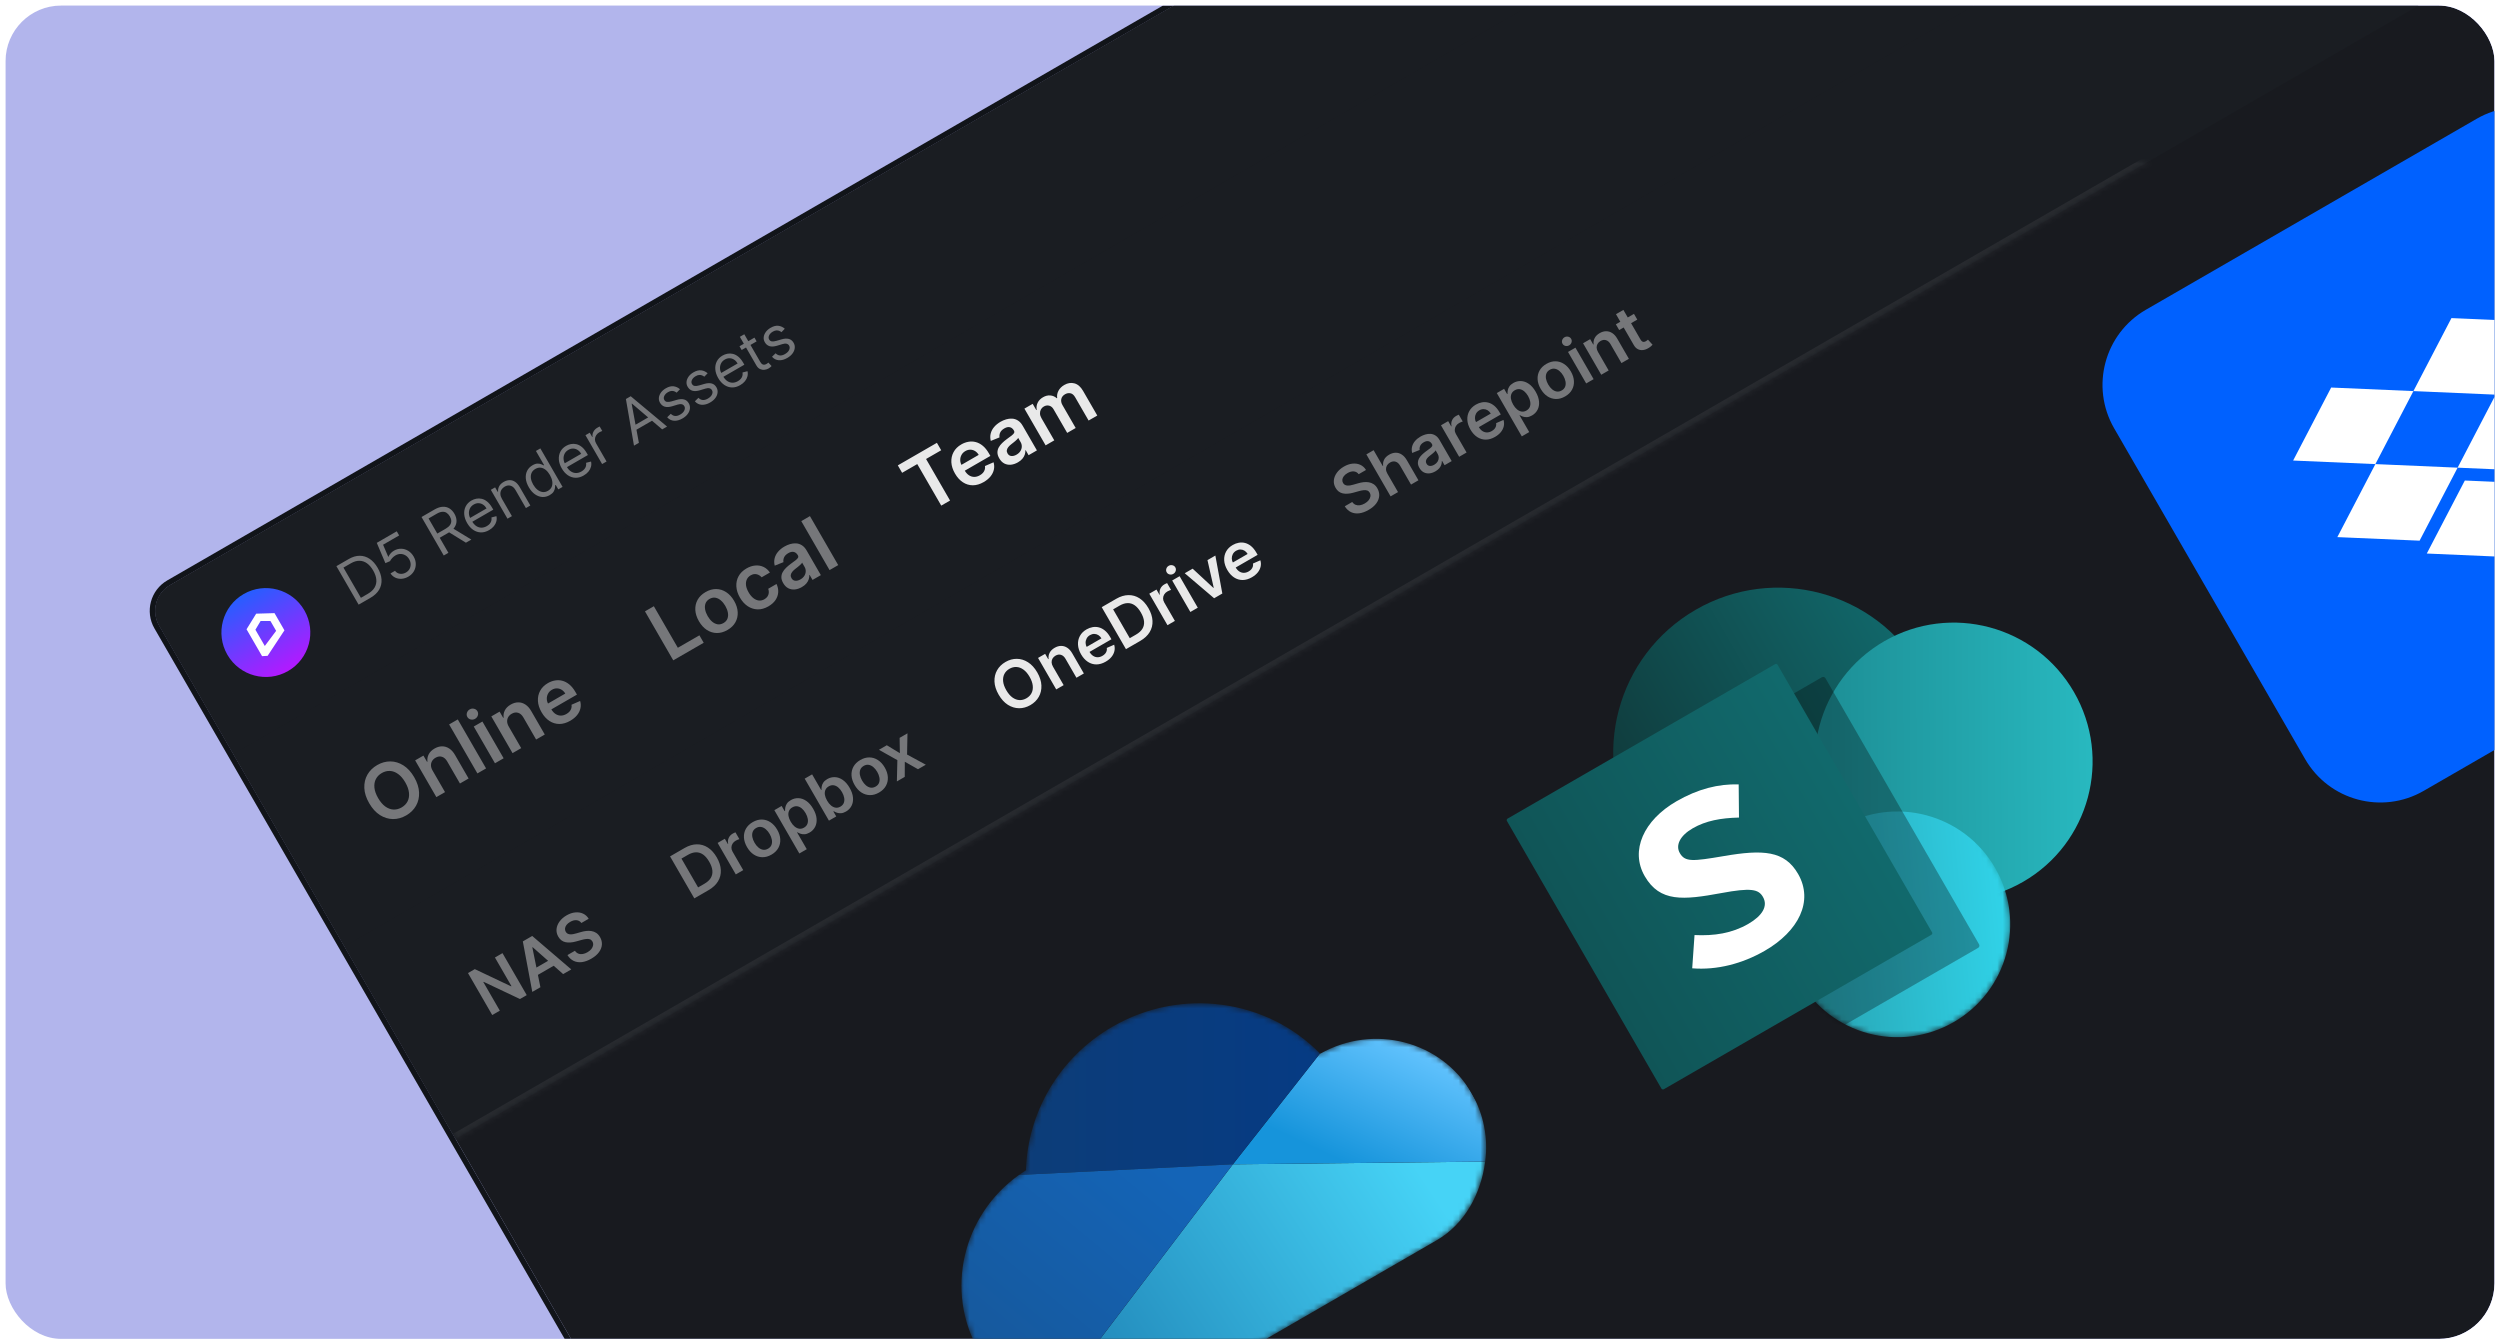 <svg width="450" height="242" viewBox="0 0 450 242" fill="none" xmlns="http://www.w3.org/2000/svg">
<g clip-path="url(#clip0_26092_51264)">
<rect x="1" y="1" width="448" height="240" rx="10" fill="#B2B5EC"/>
<g filter="url(#filter1_dd_26092_51264)">
<g clip-path="url(#clip1_26092_51264)">
<rect x="26" y="79" width="474" height="1080" rx="5.333" transform="rotate(-30 26 79)" fill="#181A1F"/>
<rect width="474" height="32" transform="translate(26 79) rotate(-30)" fill="#1A1D22"/>
<g clip-path="url(#clip2_26092_51264)">
<circle cx="47.856" cy="84.856" r="8" transform="rotate(-30 47.856 84.856)" fill="url(#paint0_linear_26092_51264)"/>
<path fill-rule="evenodd" clip-rule="evenodd" d="M48.171 89.05L47.173 89.109L44.378 84.269L46.113 81.461L49.412 81.363L51.2 84.461L48.171 89.05ZM47.664 87.277L45.974 84.35L46.909 82.78L48.683 82.786L49.703 84.551L47.664 87.277Z" fill="white"/>
</g>
<path d="M66.69 78.602L64.552 79.836L60.552 72.908L62.785 71.619C63.457 71.231 64.112 71.037 64.75 71.039C65.387 71.038 65.982 71.222 66.535 71.591C67.087 71.959 67.57 72.501 67.984 73.218C68.4 73.94 68.631 74.635 68.674 75.305C68.717 75.972 68.573 76.587 68.243 77.15C67.911 77.712 67.394 78.195 66.69 78.602ZM64.961 78.608L66.206 77.889C66.779 77.558 67.19 77.173 67.439 76.735C67.688 76.296 67.787 75.82 67.736 75.305C67.686 74.79 67.497 74.25 67.172 73.687C66.849 73.127 66.48 72.699 66.064 72.4C65.647 72.1 65.194 71.946 64.706 71.939C64.217 71.93 63.701 72.082 63.16 72.394L61.821 73.168L64.961 78.608ZM73.497 74.798C73.1 75.027 72.697 75.155 72.288 75.18C71.879 75.206 71.499 75.137 71.148 74.972C70.798 74.808 70.512 74.555 70.291 74.213L71.103 73.745C71.315 74.04 71.607 74.217 71.978 74.277C72.35 74.332 72.713 74.258 73.067 74.054C73.351 73.89 73.566 73.677 73.71 73.417C73.856 73.155 73.925 72.871 73.918 72.566C73.911 72.257 73.822 71.955 73.651 71.66C73.477 71.357 73.255 71.126 72.985 70.966C72.716 70.803 72.427 70.719 72.118 70.714C71.808 70.709 71.505 70.791 71.208 70.959C70.995 71.079 70.796 71.238 70.612 71.434C70.427 71.629 70.292 71.819 70.207 72.006L69.368 72.365L67.818 68.713L71.418 66.635L71.847 67.379L68.952 69.051L69.888 71.234L69.928 71.211C70.005 71.016 70.129 70.82 70.301 70.622C70.472 70.424 70.674 70.257 70.906 70.123C71.33 69.879 71.766 69.762 72.215 69.773C72.665 69.781 73.085 69.906 73.477 70.146C73.87 70.385 74.196 70.729 74.456 71.177C74.711 71.619 74.839 72.071 74.841 72.533C74.844 72.992 74.731 73.421 74.502 73.821C74.272 74.218 73.937 74.544 73.497 74.798ZM79.874 70.99L75.874 64.062L78.215 62.71C78.756 62.398 79.254 62.234 79.708 62.218C80.161 62.2 80.563 62.303 80.915 62.527C81.266 62.751 81.56 63.067 81.796 63.475C82.032 63.883 82.157 64.294 82.173 64.706C82.188 65.118 82.075 65.514 81.834 65.893C81.592 66.271 81.203 66.614 80.666 66.924L78.772 68.018L78.334 67.26L80.201 66.182C80.571 65.969 80.838 65.743 81.001 65.504C81.166 65.264 81.242 65.016 81.229 64.759C81.217 64.498 81.131 64.229 80.971 63.952C80.81 63.674 80.618 63.462 80.395 63.314C80.171 63.167 79.913 63.102 79.62 63.121C79.326 63.138 78.992 63.254 78.618 63.47L77.143 64.322L80.713 70.506L79.874 70.99ZM81.338 65.995L84.84 68.123L83.866 68.685L80.391 66.542L81.338 65.995ZM88.044 66.417C87.544 66.706 87.048 66.845 86.557 66.834C86.068 66.819 85.609 66.668 85.183 66.382C84.757 66.093 84.391 65.682 84.083 65.15C83.776 64.618 83.602 64.092 83.562 63.575C83.522 63.053 83.611 62.578 83.829 62.148C84.049 61.715 84.392 61.363 84.862 61.092C85.132 60.936 85.426 60.826 85.742 60.764C86.058 60.702 86.382 60.71 86.716 60.788C87.048 60.864 87.375 61.03 87.695 61.288C88.014 61.545 88.314 61.916 88.594 62.401L88.79 62.739L84.784 65.052L84.386 64.362L87.579 62.518C87.41 62.225 87.2 61.997 86.95 61.834C86.703 61.671 86.433 61.584 86.142 61.575C85.853 61.564 85.564 61.642 85.276 61.809C84.958 61.993 84.728 62.23 84.587 62.522C84.447 62.811 84.387 63.116 84.407 63.438C84.428 63.76 84.521 64.064 84.686 64.35L84.952 64.811C85.178 65.203 85.438 65.497 85.731 65.691C86.025 65.883 86.335 65.979 86.66 65.98C86.984 65.98 87.308 65.886 87.63 65.7C87.84 65.579 88.013 65.44 88.148 65.284C88.284 65.124 88.38 64.948 88.435 64.757C88.489 64.564 88.497 64.358 88.461 64.138L89.357 63.909C89.427 64.218 89.423 64.526 89.346 64.836C89.268 65.142 89.119 65.433 88.901 65.706C88.682 65.977 88.396 66.214 88.044 66.417ZM90.342 60.779L92.146 63.904L91.348 64.365L88.348 59.169L89.119 58.724L89.588 59.536L89.656 59.497C89.625 59.163 89.688 58.844 89.843 58.541C89.998 58.235 90.271 57.969 90.663 57.742C91.015 57.539 91.365 57.434 91.712 57.426C92.058 57.415 92.388 57.513 92.703 57.72C93.016 57.924 93.3 58.247 93.555 58.689L95.462 61.99L94.663 62.451L92.788 59.204C92.552 58.796 92.263 58.539 91.919 58.433C91.575 58.326 91.217 58.379 90.847 58.592C90.593 58.739 90.397 58.926 90.26 59.153C90.125 59.378 90.061 59.629 90.069 59.908C90.076 60.186 90.167 60.477 90.342 60.779ZM98.945 60.124C98.512 60.374 98.067 60.485 97.609 60.458C97.15 60.428 96.711 60.267 96.292 59.973C95.871 59.678 95.502 59.255 95.185 58.704C94.87 58.158 94.69 57.631 94.645 57.121C94.6 56.612 94.682 56.151 94.889 55.74C95.097 55.328 95.419 54.996 95.857 54.744C96.195 54.548 96.495 54.45 96.756 54.45C97.019 54.446 97.243 54.485 97.428 54.567C97.615 54.646 97.764 54.713 97.875 54.77L97.942 54.731L96.466 52.173L97.264 51.712L101.264 58.64L100.493 59.086L100.032 58.287L99.937 58.342C99.933 58.471 99.919 58.638 99.894 58.845C99.868 59.05 99.787 59.266 99.651 59.495C99.514 59.721 99.279 59.931 98.945 60.124ZM98.639 59.344C98.959 59.159 99.182 58.919 99.306 58.625C99.43 58.328 99.463 57.998 99.406 57.634C99.348 57.267 99.206 56.888 98.979 56.495C98.755 56.108 98.503 55.801 98.222 55.575C97.94 55.347 97.642 55.215 97.327 55.181C97.011 55.144 96.691 55.219 96.366 55.406C96.027 55.602 95.796 55.851 95.67 56.155C95.546 56.455 95.513 56.786 95.571 57.146C95.629 57.503 95.764 57.864 95.975 58.23C96.189 58.6 96.439 58.903 96.726 59.14C97.015 59.374 97.322 59.515 97.648 59.564C97.975 59.61 98.305 59.537 98.639 59.344ZM105.078 56.583C104.578 56.872 104.082 57.011 103.591 56.999C103.101 56.984 102.643 56.834 102.217 56.548C101.791 56.258 101.424 55.847 101.117 55.315C100.81 54.783 100.636 54.258 100.595 53.74C100.556 53.218 100.645 52.743 100.863 52.313C101.082 51.88 101.426 51.528 101.895 51.257C102.166 51.101 102.459 50.992 102.775 50.93C103.091 50.868 103.416 50.876 103.75 50.954C104.082 51.029 104.408 51.196 104.728 51.453C105.048 51.71 105.348 52.081 105.628 52.566L105.823 52.905L101.818 55.217L101.42 54.527L104.613 52.683C104.444 52.39 104.234 52.162 103.984 52C103.736 51.836 103.467 51.75 103.176 51.741C102.887 51.73 102.598 51.808 102.31 51.975C101.992 52.158 101.762 52.396 101.621 52.688C101.481 52.976 101.421 53.282 101.441 53.603C101.462 53.925 101.555 54.23 101.72 54.516L101.986 54.976C102.212 55.368 102.472 55.662 102.765 55.857C103.059 56.048 103.368 56.144 103.694 56.146C104.018 56.145 104.342 56.052 104.664 55.865C104.874 55.744 105.046 55.606 105.182 55.449C105.318 55.289 105.414 55.114 105.469 54.923C105.522 54.729 105.531 54.523 105.494 54.303L106.391 54.075C106.461 54.383 106.457 54.692 106.38 55.001C106.301 55.308 106.153 55.598 105.935 55.871C105.716 56.142 105.43 56.38 105.078 56.583ZM108.382 54.531L105.382 49.335L106.153 48.889L106.606 49.674L106.66 49.643C106.607 49.331 106.657 49.024 106.813 48.72C106.969 48.417 107.202 48.175 107.513 47.996C107.572 47.962 107.646 47.921 107.735 47.872C107.825 47.824 107.893 47.789 107.941 47.767L108.409 48.579C108.378 48.588 108.311 48.614 108.206 48.656C108.102 48.695 107.997 48.745 107.891 48.806C107.638 48.952 107.444 49.135 107.306 49.356C107.17 49.573 107.098 49.807 107.089 50.058C107.082 50.306 107.146 50.547 107.282 50.782L109.18 54.07L108.382 54.531ZM114.998 50.711L114.118 51.219L112.662 42.822L113.528 42.322L120.072 47.782L119.193 48.289L113.755 43.652L113.701 43.684L114.998 50.711ZM113.76 47.817L117.305 45.77L117.735 46.515L114.19 48.562L113.76 47.817ZM122.396 41.063L121.796 41.681C121.681 41.587 121.548 41.509 121.395 41.447C121.243 41.382 121.071 41.355 120.879 41.366C120.687 41.378 120.475 41.451 120.243 41.585C119.925 41.768 119.702 41.995 119.575 42.264C119.448 42.529 119.45 42.773 119.578 42.997C119.693 43.195 119.856 43.31 120.066 43.342C120.277 43.373 120.558 43.339 120.909 43.239L121.79 42.983C122.319 42.827 122.765 42.8 123.127 42.901C123.488 42.999 123.773 43.23 123.982 43.593C124.154 43.891 124.222 44.207 124.186 44.54C124.153 44.872 124.023 45.194 123.796 45.505C123.57 45.816 123.255 46.088 122.851 46.321C122.321 46.627 121.816 46.766 121.336 46.736C120.856 46.706 120.442 46.498 120.094 46.109L120.743 45.482C120.976 45.72 121.234 45.851 121.515 45.875C121.799 45.897 122.104 45.814 122.431 45.626C122.804 45.411 123.053 45.161 123.181 44.877C123.31 44.589 123.309 44.334 123.18 44.111C123.076 43.93 122.926 43.815 122.729 43.767C122.531 43.715 122.284 43.735 121.987 43.825L121.004 44.122C120.463 44.284 120.013 44.311 119.653 44.203C119.294 44.092 119.011 43.857 118.804 43.498C118.634 43.205 118.567 42.898 118.601 42.578C118.638 42.256 118.762 41.948 118.975 41.654C119.189 41.359 119.479 41.105 119.844 40.895C120.359 40.598 120.827 40.477 121.251 40.534C121.676 40.589 122.058 40.765 122.396 41.063ZM127.373 38.19L126.773 38.807C126.659 38.714 126.525 38.636 126.372 38.574C126.22 38.508 126.048 38.481 125.856 38.493C125.664 38.504 125.452 38.577 125.22 38.711C124.902 38.895 124.679 39.121 124.552 39.39C124.425 39.656 124.427 39.9 124.556 40.123C124.67 40.322 124.833 40.437 125.044 40.468C125.254 40.5 125.535 40.466 125.886 40.365L126.767 40.109C127.297 39.954 127.742 39.927 128.104 40.027C128.465 40.126 128.75 40.357 128.96 40.72C129.131 41.017 129.199 41.333 129.163 41.667C129.13 41.999 129 42.321 128.773 42.632C128.547 42.943 128.232 43.215 127.828 43.448C127.298 43.754 126.793 43.892 126.313 43.862C125.833 43.833 125.419 43.624 125.071 43.235L125.72 42.608C125.953 42.846 126.211 42.977 126.492 43.001C126.776 43.024 127.081 42.941 127.409 42.752C127.781 42.537 128.03 42.288 128.158 42.004C128.287 41.716 128.287 41.46 128.158 41.237C128.053 41.056 127.903 40.942 127.706 40.893C127.509 40.842 127.261 40.861 126.964 40.952L125.981 41.249C125.44 41.411 124.99 41.438 124.63 41.33C124.271 41.218 123.988 40.983 123.781 40.625C123.611 40.331 123.544 40.025 123.578 39.704C123.615 39.382 123.74 39.074 123.952 38.78C124.166 38.485 124.456 38.232 124.821 38.021C125.336 37.724 125.804 37.604 126.228 37.66C126.653 37.715 127.035 37.892 127.373 38.19ZM133.238 40.324C132.738 40.613 132.242 40.752 131.751 40.741C131.262 40.726 130.803 40.575 130.377 40.289C129.951 40 129.584 39.589 129.277 39.057C128.97 38.525 128.796 38 128.756 37.482C128.716 36.96 128.805 36.485 129.023 36.055C129.243 35.622 129.587 35.27 130.056 34.999C130.326 34.843 130.62 34.734 130.936 34.672C131.251 34.609 131.576 34.617 131.91 34.695C132.242 34.771 132.569 34.938 132.889 35.195C133.208 35.452 133.508 35.823 133.788 36.308L133.984 36.646L129.978 38.959L129.58 38.269L132.773 36.425C132.604 36.132 132.394 35.904 132.144 35.742C131.896 35.578 131.627 35.492 131.336 35.482C131.047 35.472 130.758 35.55 130.47 35.716C130.152 35.9 129.922 36.138 129.781 36.43C129.641 36.718 129.581 37.023 129.601 37.345C129.622 37.667 129.715 37.971 129.88 38.258L130.146 38.718C130.372 39.11 130.632 39.404 130.925 39.599C131.219 39.79 131.529 39.886 131.854 39.888C132.178 39.887 132.502 39.793 132.824 39.607C133.034 39.486 133.207 39.347 133.342 39.191C133.478 39.031 133.574 38.856 133.629 38.664C133.683 38.471 133.691 38.265 133.655 38.045L134.551 37.816C134.621 38.125 134.617 38.434 134.54 38.743C134.462 39.05 134.313 39.34 134.095 39.613C133.876 39.884 133.59 40.121 133.238 40.324ZM135.802 31.772L136.192 32.448L133.5 34.003L133.109 33.327L135.802 31.772ZM133.175 31.628L133.973 31.168L136.833 36.12C136.963 36.346 137.093 36.496 137.224 36.571C137.355 36.642 137.484 36.667 137.61 36.646C137.737 36.621 137.859 36.574 137.976 36.507C138.064 36.456 138.133 36.41 138.185 36.368C138.235 36.324 138.274 36.289 138.304 36.263L138.881 36.886C138.838 36.938 138.775 37.002 138.689 37.078C138.605 37.157 138.489 37.239 138.34 37.325C138.115 37.455 137.866 37.534 137.593 37.562C137.323 37.589 137.059 37.544 136.803 37.428C136.548 37.31 136.334 37.1 136.159 36.798L133.175 31.628ZM141.262 30.171L140.662 30.788C140.548 30.694 140.414 30.617 140.261 30.555C140.109 30.489 139.937 30.462 139.745 30.474C139.554 30.485 139.342 30.558 139.109 30.692C138.791 30.876 138.569 31.102 138.441 31.371C138.315 31.636 138.316 31.881 138.445 32.104C138.56 32.303 138.722 32.418 138.933 32.449C139.144 32.481 139.425 32.447 139.776 32.346L140.656 32.09C141.186 31.935 141.632 31.907 141.994 32.008C142.354 32.107 142.639 32.338 142.849 32.701C143.021 32.998 143.089 33.314 143.053 33.648C143.019 33.98 142.889 34.301 142.663 34.612C142.436 34.924 142.121 35.196 141.718 35.429C141.188 35.735 140.683 35.873 140.203 35.843C139.722 35.814 139.308 35.605 138.961 35.216L139.609 34.589C139.843 34.827 140.1 34.958 140.382 34.982C140.666 35.005 140.971 34.922 141.298 34.733C141.67 34.518 141.92 34.269 142.047 33.984C142.176 33.697 142.176 33.441 142.047 33.218C141.943 33.038 141.792 32.923 141.596 32.874C141.398 32.823 141.151 32.842 140.854 32.932L139.871 33.23C139.33 33.392 138.879 33.419 138.519 33.311C138.16 33.199 137.877 32.964 137.67 32.606C137.501 32.312 137.433 32.005 137.468 31.685C137.504 31.363 137.629 31.055 137.841 30.761C138.056 30.466 138.345 30.213 138.711 30.002C139.225 29.705 139.694 29.585 140.117 29.641C140.543 29.696 140.924 29.873 141.262 30.171Z" fill="white" fill-opacity="0.4"/>
<rect width="474" height="40" transform="translate(42 106.713) rotate(-30)" fill="#1A1D22"/>
<path d="M74.559 110.903C75.107 111.854 75.399 112.77 75.434 113.653C75.471 114.531 75.287 115.326 74.883 116.038C74.481 116.748 73.894 117.326 73.122 117.772C72.35 118.218 71.555 118.438 70.736 118.432C69.919 118.422 69.138 118.182 68.392 117.713C67.648 117.239 67.003 116.529 66.456 115.582C65.907 114.632 65.615 113.717 65.579 112.839C65.543 111.956 65.726 111.16 66.128 110.45C66.532 109.738 67.12 109.159 67.892 108.713C68.664 108.267 69.458 108.048 70.274 108.056C71.093 108.062 71.874 108.301 72.618 108.775C73.363 109.244 74.01 109.953 74.559 110.903ZM72.953 111.831C72.567 111.162 72.136 110.658 71.662 110.32C71.188 109.977 70.7 109.794 70.197 109.771C69.692 109.745 69.199 109.87 68.72 110.147C68.241 110.424 67.886 110.787 67.656 111.238C67.425 111.685 67.338 112.2 67.395 112.783C67.453 113.362 67.676 113.986 68.062 114.655C68.448 115.323 68.878 115.829 69.351 116.172C69.826 116.51 70.316 116.692 70.821 116.719C71.324 116.742 71.815 116.615 72.295 116.338C72.774 116.062 73.129 115.699 73.361 115.252C73.591 114.802 73.677 114.287 73.618 113.708C73.561 113.125 73.339 112.499 72.953 111.831ZM77.867 109.705L80.104 113.58L78.546 114.48L74.727 107.867L76.217 107.007L76.866 108.131L76.943 108.086C76.882 107.628 76.954 107.193 77.161 106.783C77.371 106.371 77.723 106.023 78.217 105.737C78.673 105.474 79.127 105.342 79.579 105.342C80.033 105.34 80.46 105.47 80.86 105.732C81.264 105.993 81.616 106.389 81.918 106.919L84.349 111.129L82.791 112.029L80.499 108.059C80.244 107.617 79.929 107.338 79.555 107.221C79.184 107.102 78.798 107.159 78.396 107.391C78.124 107.548 77.916 107.748 77.773 107.991C77.631 108.23 77.565 108.496 77.574 108.79C77.585 109.082 77.683 109.387 77.867 109.705ZM82.401 100.497L87.492 109.315L85.934 110.215L80.843 101.397L82.401 100.497ZM89.095 108.389L85.277 101.776L86.836 100.876L90.654 107.49L89.095 108.389ZM85.519 100.385C85.272 100.528 85.012 100.568 84.74 100.508C84.466 100.444 84.262 100.296 84.127 100.063C83.991 99.828 83.965 99.577 84.049 99.311C84.131 99.041 84.295 98.835 84.542 98.693C84.791 98.549 85.052 98.509 85.323 98.575C85.596 98.636 85.8 98.784 85.936 99.019C86.07 99.252 86.096 99.502 86.014 99.772C85.934 100.036 85.768 100.241 85.519 100.385ZM91.578 101.789L93.815 105.664L92.257 106.564L88.438 99.951L89.928 99.091L90.577 100.215L90.654 100.17C90.593 99.712 90.665 99.277 90.872 98.867C91.082 98.455 91.434 98.106 91.928 97.822C92.384 97.558 92.838 97.426 93.289 97.426C93.744 97.424 94.171 97.554 94.571 97.817C94.975 98.077 95.327 98.473 95.629 99.002L98.06 103.213L96.502 104.113L94.21 100.143C93.955 99.701 93.64 99.422 93.266 99.305C92.895 99.186 92.509 99.243 92.107 99.475C91.835 99.632 91.627 99.832 91.484 100.075C91.342 100.314 91.276 100.58 91.285 100.874C91.296 101.166 91.394 101.471 91.578 101.789ZM102.647 100.737C101.984 101.12 101.332 101.313 100.691 101.316C100.05 101.314 99.455 101.134 98.903 100.775C98.35 100.413 97.873 99.886 97.474 99.195C97.081 98.514 96.866 97.843 96.827 97.18C96.79 96.512 96.923 95.9 97.225 95.343C97.525 94.783 97.991 94.321 98.623 93.956C99.03 93.721 99.453 93.565 99.891 93.488C100.33 93.407 100.768 93.422 101.204 93.534C101.642 93.644 102.064 93.864 102.468 94.193C102.871 94.519 103.24 94.972 103.574 95.552L103.85 96.03L98.43 99.16L97.823 98.109L101.75 95.842C101.574 95.545 101.357 95.317 101.096 95.157C100.834 94.995 100.55 94.912 100.246 94.908C99.944 94.902 99.644 94.985 99.345 95.158C99.027 95.342 98.792 95.581 98.64 95.875C98.487 96.166 98.415 96.476 98.424 96.803C98.434 97.126 98.524 97.437 98.692 97.734L99.221 98.651C99.443 99.036 99.704 99.325 100.004 99.519C100.302 99.711 100.619 99.807 100.956 99.808C101.292 99.805 101.629 99.706 101.968 99.511C102.194 99.38 102.381 99.23 102.529 99.061C102.674 98.888 102.778 98.7 102.84 98.496C102.902 98.292 102.914 98.077 102.875 97.85L104.424 97.174C104.555 97.612 104.574 98.048 104.481 98.485C104.389 98.916 104.19 99.326 103.882 99.714C103.573 100.1 103.161 100.441 102.647 100.737Z" fill="white" fill-opacity="0.4"/>
<path d="M121.186 89.861L116.095 81.044L117.693 80.121L122.01 87.6L125.894 85.358L126.667 86.697L121.186 89.861ZM130.944 84.4C130.298 84.773 129.656 84.954 129.019 84.943C128.381 84.932 127.784 84.747 127.228 84.387C126.674 84.025 126.201 83.503 125.806 82.82C125.412 82.136 125.195 81.463 125.157 80.8C125.122 80.136 125.259 79.525 125.568 78.967C125.878 78.409 126.356 77.944 127.001 77.571C127.647 77.198 128.289 77.017 128.927 77.028C129.564 77.039 130.161 77.227 130.716 77.591C131.273 77.954 131.75 78.477 132.144 79.16C132.538 79.844 132.752 80.516 132.786 81.178C132.823 81.838 132.686 82.447 132.377 83.004C132.067 83.562 131.59 84.027 130.944 84.4ZM130.232 83.146C130.582 82.944 130.819 82.679 130.943 82.351C131.066 82.02 131.09 81.657 131.016 81.264C130.945 80.869 130.793 80.47 130.561 80.068C130.328 79.664 130.058 79.332 129.751 79.072C129.446 78.809 129.119 78.647 128.771 78.588C128.423 78.528 128.074 78.6 127.723 78.802C127.365 79.009 127.122 79.279 126.997 79.612C126.874 79.943 126.849 80.308 126.922 80.706C126.996 81.099 127.15 81.498 127.384 81.903C127.616 82.305 127.884 82.636 128.187 82.897C128.494 83.156 128.821 83.316 129.169 83.375C129.519 83.43 129.873 83.353 130.232 83.146ZM138.32 80.141C137.66 80.522 137.009 80.705 136.369 80.688C135.73 80.67 135.136 80.479 134.586 80.116C134.036 79.748 133.569 79.23 133.183 78.561C132.795 77.889 132.582 77.222 132.544 76.559C132.504 75.893 132.636 75.281 132.941 74.722C133.247 74.159 133.723 73.69 134.369 73.317C134.906 73.008 135.438 72.832 135.966 72.792C136.495 72.747 136.986 72.832 137.44 73.049C137.893 73.262 138.273 73.597 138.583 74.054L137.093 74.914C136.849 74.63 136.552 74.447 136.203 74.366C135.855 74.28 135.493 74.345 135.117 74.562C134.798 74.746 134.568 74.994 134.426 75.305C134.283 75.614 134.236 75.966 134.285 76.363C134.337 76.758 134.491 77.178 134.748 77.623C135.008 78.073 135.298 78.423 135.617 78.671C135.935 78.916 136.263 79.057 136.603 79.095C136.943 79.128 137.276 79.051 137.6 78.864C137.829 78.731 138.01 78.569 138.141 78.379C138.273 78.184 138.353 77.968 138.38 77.73C138.408 77.492 138.376 77.241 138.284 76.976L139.774 76.116C140.006 76.605 140.108 77.1 140.079 77.599C140.048 78.095 139.886 78.564 139.593 79.004C139.298 79.442 138.874 79.821 138.32 80.141ZM144.339 76.672C143.92 76.914 143.499 77.057 143.077 77.102C142.656 77.142 142.263 77.071 141.897 76.888C141.534 76.703 141.227 76.394 140.977 75.961C140.762 75.588 140.652 75.239 140.649 74.916C140.646 74.592 140.722 74.288 140.875 74.004C141.029 73.721 141.234 73.455 141.489 73.208C141.746 72.957 142.025 72.721 142.326 72.501C142.691 72.237 142.984 72.02 143.207 71.849C143.428 71.675 143.574 71.522 143.643 71.391C143.713 71.254 143.706 71.111 143.619 70.962L143.605 70.936C143.417 70.612 143.176 70.416 142.881 70.349C142.586 70.282 142.258 70.353 141.896 70.562C141.514 70.782 141.259 71.041 141.132 71.336C141.007 71.63 140.971 71.913 141.024 72.185L139.45 72.818C139.333 72.35 139.328 71.905 139.437 71.483C139.543 71.058 139.748 70.667 140.052 70.312C140.355 69.954 140.737 69.641 141.199 69.374C141.517 69.191 141.856 69.045 142.215 68.937C142.574 68.829 142.934 68.786 143.294 68.808C143.653 68.826 143.996 68.936 144.323 69.138C144.653 69.338 144.944 69.657 145.198 70.097L147.753 74.523L146.255 75.388L145.731 74.479L145.679 74.509C145.69 74.748 145.656 74.997 145.577 75.257C145.499 75.513 145.358 75.764 145.156 76.01C144.956 76.253 144.683 76.473 144.339 76.672ZM144.082 75.293C144.395 75.113 144.631 74.894 144.789 74.638C144.946 74.379 145.026 74.111 145.03 73.833C145.037 73.553 144.97 73.292 144.829 73.048L144.379 72.268C144.354 72.337 144.292 72.422 144.194 72.525C144.099 72.625 143.988 72.73 143.859 72.839C143.73 72.947 143.602 73.052 143.473 73.154C143.344 73.255 143.232 73.343 143.136 73.417C142.922 73.582 142.744 73.754 142.602 73.932C142.459 74.11 142.372 74.294 142.341 74.484C142.308 74.672 142.349 74.866 142.465 75.067C142.631 75.354 142.86 75.511 143.155 75.536C143.449 75.561 143.758 75.481 144.082 75.293ZM145.788 63.9L150.879 72.718L149.321 73.618L144.23 64.8L145.788 63.9Z" fill="white" fill-opacity="0.4"/>
<path d="M162.381 56.106L161.608 54.767L168.643 50.706L169.416 52.045L166.691 53.618L171.009 61.097L169.424 62.011L165.107 54.533L162.381 56.106ZM177.065 57.773C176.402 58.155 175.75 58.348 175.108 58.351C174.468 58.349 173.872 58.169 173.321 57.81C172.767 57.448 172.291 56.922 171.892 56.23C171.499 55.55 171.283 54.878 171.245 54.215C171.208 53.548 171.34 52.935 171.643 52.378C171.943 51.818 172.409 51.356 173.041 50.991C173.448 50.756 173.871 50.6 174.309 50.523C174.748 50.442 175.185 50.457 175.621 50.569C176.06 50.679 176.482 50.899 176.886 51.228C177.289 51.554 177.657 52.008 177.992 52.587L178.268 53.065L172.847 56.195L172.241 55.144L176.167 52.877C175.992 52.58 175.774 52.352 175.514 52.193C175.252 52.03 174.968 51.947 174.664 51.943C174.362 51.937 174.062 52.021 173.763 52.193C173.445 52.377 173.209 52.616 173.058 52.91C172.904 53.202 172.832 53.511 172.842 53.839C172.852 54.162 172.941 54.472 173.109 54.769L173.639 55.686C173.861 56.071 174.122 56.36 174.421 56.555C174.719 56.746 175.037 56.842 175.374 56.843C175.71 56.84 176.047 56.742 176.385 56.546C176.612 56.415 176.799 56.265 176.946 56.096C177.092 55.924 177.196 55.736 177.258 55.531C177.32 55.327 177.331 55.112 177.293 54.886L178.842 54.209C178.972 54.647 178.991 55.084 178.899 55.52C178.807 55.951 178.608 56.361 178.3 56.75C177.99 57.135 177.579 57.476 177.065 57.773ZM183.23 54.219C182.811 54.461 182.39 54.604 181.968 54.649C181.547 54.689 181.154 54.618 180.788 54.435C180.425 54.25 180.118 53.941 179.868 53.508C179.653 53.135 179.543 52.786 179.54 52.463C179.537 52.139 179.613 51.835 179.766 51.551C179.92 51.267 180.125 51.002 180.38 50.755C180.637 50.504 180.916 50.268 181.217 50.048C181.582 49.784 181.875 49.566 182.098 49.396C182.319 49.222 182.465 49.069 182.534 48.937C182.604 48.801 182.597 48.658 182.51 48.509L182.496 48.483C182.308 48.159 182.067 47.963 181.772 47.896C181.477 47.829 181.149 47.9 180.787 48.109C180.405 48.329 180.15 48.587 180.023 48.883C179.898 49.177 179.862 49.46 179.915 49.732L178.341 50.365C178.224 49.897 178.219 49.452 178.328 49.029C178.434 48.604 178.639 48.214 178.943 47.859C179.246 47.501 179.628 47.188 180.09 46.921C180.408 46.737 180.747 46.592 181.106 46.484C181.465 46.376 181.825 46.333 182.185 46.355C182.544 46.373 182.887 46.483 183.214 46.685C183.544 46.885 183.835 47.204 184.089 47.644L186.644 52.07L185.146 52.935L184.622 52.026L184.57 52.056C184.581 52.294 184.547 52.544 184.468 52.804C184.39 53.059 184.249 53.311 184.047 53.557C183.847 53.8 183.574 54.02 183.23 54.219ZM182.973 52.84C183.286 52.66 183.522 52.441 183.68 52.185C183.837 51.926 183.917 51.658 183.921 51.38C183.928 51.1 183.861 50.839 183.72 50.595L183.27 49.815C183.245 49.884 183.183 49.969 183.085 50.071C182.99 50.172 182.879 50.277 182.75 50.386C182.621 50.494 182.493 50.599 182.364 50.701C182.235 50.802 182.123 50.889 182.027 50.964C181.813 51.129 181.635 51.301 181.493 51.479C181.35 51.657 181.263 51.841 181.232 52.031C181.199 52.219 181.24 52.413 181.356 52.614C181.522 52.901 181.751 53.057 182.046 53.083C182.34 53.108 182.649 53.027 182.973 52.84ZM188.212 51.165L184.393 44.551L185.883 43.691L186.532 44.815L186.609 44.77C186.528 44.312 186.586 43.885 186.782 43.488C186.976 43.089 187.294 42.762 187.736 42.507C188.184 42.248 188.625 42.139 189.058 42.18C189.492 42.216 189.88 42.385 190.222 42.685L190.291 42.645C190.225 42.193 190.303 41.758 190.524 41.339C190.747 40.916 191.098 40.566 191.577 40.289C192.185 39.938 192.793 39.843 193.4 40.006C194.006 40.169 194.523 40.619 194.949 41.356L197.511 45.795L195.949 46.698L193.525 42.5C193.288 42.09 193.006 41.852 192.678 41.789C192.349 41.723 192.027 41.781 191.711 41.963C191.335 42.18 191.109 42.468 191.032 42.825C190.957 43.179 191.027 43.542 191.242 43.915L193.624 48.04L192.095 48.923L189.634 44.66C189.437 44.319 189.176 44.105 188.852 44.021C188.53 43.935 188.205 43.987 187.875 44.178C187.651 44.307 187.48 44.482 187.363 44.703C187.244 44.921 187.189 45.165 187.199 45.434C187.208 45.701 187.291 45.971 187.448 46.244L189.77 50.265L188.212 51.165Z" fill="white" fill-opacity="0.9"/>
<mask id="path-11-inside-1_26092_51264" fill="white">
<path d="M62 141.354L472.496 -95.646L492.496 -61.005L82 175.995L62 141.354Z"/>
</mask>
<path d="M62 141.354L472.496 -95.646L492.496 -61.005L82 175.995L62 141.354Z" fill="#1A1D22"/>
<path d="M491.996 -61.871L81.5 175.129L82.5 176.861L492.996 -60.139L491.996 -61.871Z" fill="white" fill-opacity="0.06" mask="url(#path-11-inside-1_26092_51264)"/>
<path d="M90.448 142.564L94.812 150.122L93.594 150.825L87.061 147.733L86.998 147.769L89.97 152.918L88.601 153.708L84.237 146.15L85.463 145.443L91.995 148.54L92.061 148.502L89.087 143.35L90.448 142.564ZM97.274 148.7L95.813 149.544L94.11 140.45L95.8 139.474L102.829 145.494L101.367 146.337L95.88 141.495L95.821 141.529L97.274 148.7ZM95.612 145.709L99.597 143.408L100.232 144.508L96.246 146.809L95.612 145.709ZM104.646 137.138C104.425 136.835 104.135 136.668 103.776 136.636C103.418 136.603 103.037 136.703 102.631 136.938C102.346 137.102 102.126 137.287 101.971 137.491C101.817 137.695 101.728 137.902 101.705 138.112C101.682 138.322 101.724 138.523 101.831 138.714C101.922 138.871 102.036 138.987 102.174 139.061C102.315 139.134 102.471 139.175 102.644 139.184C102.815 139.19 102.992 139.176 103.176 139.143C103.359 139.109 103.54 139.065 103.716 139.013L104.527 138.781C104.85 138.682 105.177 138.614 105.505 138.575C105.836 138.535 106.156 138.54 106.465 138.592C106.776 138.642 107.063 138.753 107.327 138.926C107.59 139.098 107.816 139.348 108.005 139.676C108.261 140.118 108.373 140.574 108.341 141.041C108.308 141.507 108.132 141.958 107.813 142.394C107.496 142.827 107.034 143.218 106.429 143.567C105.841 143.907 105.278 144.111 104.74 144.179C104.204 144.245 103.714 144.174 103.269 143.965C102.826 143.755 102.45 143.405 102.14 142.914L103.487 142.137C103.659 142.388 103.866 142.561 104.11 142.653C104.353 142.745 104.615 142.768 104.893 142.722C105.174 142.675 105.457 142.569 105.743 142.404C106.04 142.232 106.276 142.037 106.448 141.819C106.622 141.598 106.727 141.37 106.762 141.136C106.797 140.9 106.752 140.673 106.63 140.455C106.514 140.26 106.362 140.131 106.175 140.068C105.987 140.003 105.766 139.986 105.512 140.018C105.259 140.046 104.977 140.104 104.667 140.191L103.679 140.466C102.964 140.665 102.332 140.707 101.783 140.591C101.235 140.471 100.805 140.141 100.492 139.6C100.235 139.154 100.13 138.695 100.178 138.221C100.229 137.746 100.41 137.295 100.721 136.869C101.032 136.441 101.451 136.074 101.98 135.768C102.517 135.459 103.041 135.281 103.552 135.235C104.065 135.185 104.532 135.258 104.953 135.454C105.373 135.648 105.71 135.955 105.963 136.377L104.646 137.138Z" fill="white" fill-opacity="0.4"/>
<path d="M127.535 131.229L124.974 132.708L120.61 125.15L123.223 123.641C123.974 123.208 124.706 122.987 125.419 122.979C126.134 122.967 126.799 123.158 127.414 123.554C128.03 123.95 128.564 124.54 129.017 125.325C129.472 126.112 129.716 126.873 129.75 127.608C129.786 128.342 129.618 129.018 129.244 129.638C128.872 130.256 128.303 130.786 127.535 131.229ZM125.659 130.733L126.785 130.083C127.311 129.779 127.695 129.43 127.936 129.035C128.176 128.637 128.273 128.195 128.229 127.709C128.183 127.221 127.993 126.687 127.659 126.109C127.325 125.531 126.96 125.102 126.563 124.823C126.164 124.542 125.736 124.406 125.28 124.417C124.825 124.424 124.341 124.575 123.83 124.871L122.663 125.544L125.659 130.733ZM132.445 128.394L129.173 122.726L130.468 121.978L131.013 122.923L131.072 122.889C130.987 122.502 131.018 122.147 131.167 121.825C131.317 121.499 131.554 121.243 131.879 121.055C131.953 121.013 132.037 120.969 132.132 120.924C132.229 120.875 132.311 120.838 132.38 120.815L133.089 122.044C133.021 122.057 132.922 122.092 132.79 122.148C132.66 122.2 132.538 122.259 132.425 122.325C132.181 122.465 131.993 122.644 131.859 122.862C131.727 123.077 131.659 123.308 131.655 123.556C131.651 123.805 131.718 124.05 131.857 124.291L133.781 127.623L132.445 128.394ZM138.869 124.833C138.315 125.153 137.765 125.308 137.219 125.299C136.672 125.29 136.16 125.131 135.684 124.822C135.209 124.512 134.803 124.064 134.465 123.479C134.127 122.893 133.942 122.316 133.909 121.748C133.878 121.178 133.996 120.655 134.261 120.177C134.527 119.699 134.936 119.3 135.49 118.98C136.043 118.661 136.593 118.506 137.14 118.515C137.686 118.524 138.197 118.685 138.673 118.997C139.151 119.309 139.559 119.757 139.897 120.342C140.236 120.928 140.419 121.504 140.448 122.072C140.479 122.637 140.362 123.159 140.097 123.637C139.832 124.115 139.422 124.514 138.869 124.833ZM138.258 123.759C138.558 123.586 138.762 123.358 138.868 123.077C138.974 122.793 138.994 122.483 138.931 122.145C138.87 121.807 138.74 121.465 138.541 121.121C138.341 120.774 138.109 120.489 137.846 120.267C137.585 120.041 137.304 119.902 137.006 119.852C136.708 119.801 136.409 119.862 136.108 120.035C135.801 120.213 135.593 120.444 135.486 120.729C135.381 121.013 135.359 121.326 135.422 121.667C135.485 122.004 135.617 122.346 135.817 122.693C136.016 123.038 136.246 123.322 136.506 123.545C136.769 123.768 137.05 123.904 137.348 123.955C137.647 124.002 137.951 123.937 138.258 123.759ZM143.882 124.626L139.382 116.831L140.696 116.073L141.237 117.01L141.315 116.966C141.304 116.788 141.317 116.585 141.353 116.358C141.387 116.128 141.48 115.896 141.63 115.662C141.778 115.425 142.019 115.211 142.351 115.019C142.789 114.766 143.248 114.65 143.73 114.671C144.212 114.688 144.682 114.854 145.14 115.17C145.599 115.483 146.01 115.954 146.374 116.584C146.733 117.206 146.937 117.794 146.984 118.347C147.031 118.901 146.945 119.393 146.725 119.825C146.505 120.257 146.173 120.602 145.728 120.859C145.403 121.046 145.102 121.148 144.826 121.163C144.549 121.178 144.302 121.147 144.083 121.07C143.866 120.989 143.681 120.9 143.531 120.804L143.475 120.836L145.218 123.854L143.882 124.626ZM142.329 118.909C142.54 119.276 142.777 119.567 143.04 119.783C143.305 119.997 143.58 120.125 143.867 120.167C144.154 120.204 144.439 120.141 144.722 119.978C145.017 119.807 145.219 119.586 145.327 119.313C145.434 119.039 145.459 118.734 145.401 118.4C145.343 118.063 145.212 117.717 145.008 117.362C144.805 117.011 144.574 116.727 144.315 116.512C144.057 116.298 143.783 116.17 143.494 116.13C143.206 116.09 142.912 116.156 142.615 116.328C142.329 116.493 142.13 116.708 142.018 116.973C141.905 117.238 141.875 117.536 141.928 117.866C141.984 118.195 142.117 118.543 142.329 118.909ZM149.209 118.716L144.846 111.158L146.181 110.386L147.814 113.213L147.869 113.181C147.858 113.004 147.871 112.801 147.907 112.574C147.941 112.344 148.034 112.112 148.184 111.878C148.333 111.641 148.573 111.427 148.905 111.235C149.343 110.982 149.803 110.866 150.284 110.887C150.766 110.904 151.236 111.07 151.694 111.386C152.153 111.699 152.565 112.17 152.928 112.799C153.288 113.422 153.491 114.01 153.538 114.563C153.585 115.117 153.499 115.609 153.279 116.041C153.06 116.473 152.727 116.818 152.282 117.075C151.957 117.262 151.656 117.364 151.38 117.379C151.103 117.394 150.856 117.363 150.637 117.286C150.42 117.205 150.236 117.116 150.085 117.019L150.007 117.064L150.523 117.957L149.209 118.716ZM148.883 115.125C149.095 115.492 149.332 115.783 149.594 115.999C149.859 116.213 150.135 116.341 150.421 116.383C150.708 116.42 150.993 116.357 151.276 116.194C151.571 116.023 151.773 115.802 151.882 115.529C151.989 115.254 152.013 114.95 151.955 114.616C151.898 114.279 151.767 113.933 151.562 113.578C151.359 113.226 151.128 112.943 150.87 112.728C150.611 112.513 150.337 112.386 150.049 112.346C149.76 112.306 149.467 112.372 149.169 112.544C148.884 112.709 148.685 112.924 148.572 113.189C148.459 113.454 148.429 113.752 148.482 114.082C148.538 114.411 148.671 114.759 148.883 115.125ZM158.233 113.654C157.679 113.973 157.129 114.129 156.582 114.119C156.036 114.11 155.524 113.951 155.047 113.643C154.573 113.333 154.167 112.885 153.829 112.299C153.491 111.714 153.305 111.137 153.273 110.568C153.242 109.999 153.36 109.475 153.625 108.997C153.89 108.519 154.3 108.12 154.853 107.801C155.407 107.481 155.957 107.326 156.504 107.335C157.05 107.344 157.561 107.505 158.037 107.818C158.515 108.129 158.923 108.577 159.261 109.163C159.599 109.748 159.783 110.325 159.812 110.892C159.843 111.458 159.726 111.98 159.461 112.457C159.196 112.935 158.786 113.334 158.233 113.654ZM157.622 112.579C157.922 112.406 158.126 112.179 158.232 111.897C158.337 111.614 158.358 111.303 158.295 110.966C158.234 110.627 158.104 110.285 157.905 109.941C157.704 109.594 157.473 109.31 157.21 109.087C156.948 108.861 156.668 108.723 156.37 108.672C156.072 108.621 155.772 108.682 155.472 108.856C155.165 109.033 154.957 109.265 154.849 109.55C154.744 109.834 154.723 110.146 154.785 110.487C154.849 110.824 154.981 111.167 155.181 111.513C155.38 111.858 155.61 112.142 155.87 112.366C156.133 112.588 156.413 112.724 156.712 112.775C157.011 112.822 157.315 112.757 157.622 112.579ZM159.625 105.144L161.977 106.576L161.932 103.812L163.345 102.996L163.273 106.817L166.647 108.648L165.241 109.46L162.864 108.111L162.854 110.838L161.437 111.656L161.527 107.825L158.208 105.962L159.625 105.144Z" fill="white" fill-opacity="0.4"/>
<path d="M186.704 92.03C187.174 92.844 187.424 93.63 187.454 94.387C187.486 95.139 187.328 95.821 186.981 96.431C186.637 97.04 186.134 97.535 185.473 97.917C184.811 98.299 184.129 98.488 183.428 98.483C182.727 98.474 182.057 98.269 181.418 97.867C180.781 97.461 180.227 96.852 179.758 96.04C179.288 95.225 179.038 94.442 179.006 93.689C178.976 92.932 179.133 92.249 179.477 91.641C179.824 91.031 180.328 90.535 180.99 90.153C181.652 89.77 182.332 89.582 183.031 89.589C183.733 89.594 184.402 89.799 185.04 90.205C185.679 90.607 186.234 91.216 186.704 92.03ZM185.327 92.825C184.996 92.251 184.627 91.82 184.221 91.53C183.815 91.236 183.396 91.079 182.965 91.059C182.532 91.037 182.11 91.144 181.699 91.381C181.288 91.619 180.984 91.93 180.787 92.316C180.589 92.7 180.514 93.141 180.563 93.641C180.613 94.137 180.804 94.672 181.135 95.245C181.466 95.818 181.834 96.252 182.24 96.546C182.647 96.836 183.067 96.992 183.5 97.014C183.931 97.034 184.352 96.925 184.763 96.688C185.174 96.451 185.479 96.141 185.677 95.757C185.874 95.371 185.948 94.93 185.897 94.434C185.848 93.934 185.658 93.398 185.327 92.825ZM189.539 91.003L191.457 94.324L190.121 95.096L186.848 89.427L188.125 88.69L188.681 89.653L188.748 89.615C188.695 89.222 188.757 88.85 188.935 88.498C189.115 88.145 189.416 87.846 189.839 87.602C190.23 87.376 190.62 87.263 191.006 87.263C191.396 87.261 191.762 87.373 192.105 87.598C192.451 87.821 192.753 88.16 193.012 88.614L195.096 92.224L193.76 92.995L191.795 89.592C191.577 89.213 191.307 88.974 190.987 88.873C190.669 88.771 190.338 88.82 189.993 89.019C189.759 89.154 189.581 89.325 189.459 89.534C189.338 89.738 189.281 89.966 189.288 90.218C189.298 90.468 189.382 90.73 189.539 91.003ZM199.027 90.101C198.459 90.429 197.9 90.595 197.35 90.597C196.802 90.596 196.291 90.441 195.818 90.133C195.344 89.823 194.935 89.372 194.593 88.779C194.256 88.196 194.072 87.62 194.039 87.052C194.007 86.48 194.121 85.955 194.38 85.478C194.637 84.997 195.037 84.601 195.578 84.289C195.927 84.087 196.29 83.953 196.665 83.887C197.041 83.818 197.416 83.831 197.79 83.927C198.166 84.021 198.527 84.21 198.874 84.492C199.219 84.771 199.535 85.16 199.822 85.657L200.059 86.066L195.412 88.749L194.892 87.848L198.258 85.905C198.108 85.651 197.921 85.455 197.698 85.318C197.473 85.179 197.23 85.108 196.969 85.104C196.71 85.1 196.453 85.171 196.197 85.319C195.924 85.476 195.723 85.681 195.593 85.933C195.461 86.183 195.4 86.448 195.408 86.729C195.417 87.006 195.493 87.272 195.637 87.527L196.091 88.313C196.281 88.643 196.505 88.891 196.761 89.057C197.017 89.222 197.289 89.304 197.578 89.304C197.866 89.302 198.155 89.218 198.445 89.05C198.639 88.938 198.8 88.809 198.926 88.664C199.051 88.516 199.14 88.355 199.193 88.18C199.246 88.005 199.256 87.821 199.222 87.627L200.551 87.047C200.662 87.422 200.679 87.796 200.599 88.17C200.521 88.54 200.35 88.892 200.086 89.224C199.821 89.555 199.468 89.847 199.027 90.101ZM205.234 86.37L202.673 87.849L198.31 80.291L200.922 78.782C201.673 78.349 202.405 78.128 203.118 78.12C203.833 78.107 204.498 78.299 205.114 78.695C205.729 79.091 206.264 79.681 206.717 80.466C207.171 81.253 207.415 82.014 207.449 82.749C207.486 83.482 207.317 84.159 206.943 84.778C206.572 85.396 206.002 85.927 205.234 86.37ZM203.358 85.874L204.484 85.224C205.011 84.92 205.394 84.57 205.635 84.175C205.875 83.778 205.973 83.336 205.928 82.85C205.882 82.361 205.692 81.828 205.359 81.25C205.025 80.672 204.659 80.243 204.262 79.964C203.863 79.682 203.436 79.547 202.979 79.558C202.524 79.565 202.041 79.716 201.529 80.011L200.363 80.685L203.358 85.874ZM210.145 83.535L206.872 77.867L208.167 77.119L208.713 78.063L208.772 78.029C208.686 77.642 208.718 77.288 208.866 76.966C209.016 76.64 209.253 76.383 209.578 76.196C209.652 76.153 209.736 76.109 209.832 76.064C209.928 76.015 210.01 75.979 210.079 75.956L210.789 77.185C210.721 77.198 210.621 77.232 210.489 77.289C210.359 77.341 210.237 77.4 210.124 77.465C209.88 77.606 209.692 77.785 209.559 78.003C209.426 78.217 209.358 78.448 209.354 78.697C209.35 78.945 209.417 79.19 209.556 79.431L211.48 82.764L210.145 83.535ZM214.265 81.156L210.992 75.488L212.328 74.716L215.601 80.385L214.265 81.156ZM211.199 74.295C210.988 74.418 210.765 74.453 210.532 74.4C210.297 74.346 210.122 74.219 210.007 74.019C209.89 73.818 209.868 73.603 209.939 73.374C210.01 73.144 210.15 72.967 210.362 72.845C210.576 72.721 210.799 72.688 211.032 72.744C211.265 72.796 211.44 72.923 211.557 73.125C211.672 73.324 211.694 73.539 211.624 73.77C211.555 73.996 211.413 74.172 211.199 74.295ZM218.765 71L220.019 77.834L218.543 78.686L213.252 74.183L214.676 73.361L218.41 76.819L218.469 76.785L217.344 71.82L218.765 71ZM225.343 74.908C224.775 75.236 224.216 75.401 223.666 75.404C223.117 75.402 222.607 75.248 222.134 74.94C221.659 74.63 221.251 74.178 220.909 73.586C220.572 73.002 220.387 72.427 220.355 71.859C220.323 71.287 220.436 70.762 220.695 70.284C220.953 69.804 221.352 69.408 221.894 69.095C222.243 68.894 222.605 68.76 222.981 68.694C223.357 68.624 223.732 68.638 224.106 68.733C224.482 68.828 224.843 69.016 225.19 69.298C225.535 69.578 225.851 69.966 226.138 70.463L226.374 70.873L221.728 73.555L221.208 72.655L224.574 70.712C224.424 70.457 224.237 70.262 224.014 70.125C223.789 69.986 223.546 69.914 223.285 69.911C223.026 69.906 222.769 69.978 222.513 70.125C222.24 70.283 222.038 70.488 221.908 70.74C221.777 70.99 221.715 71.255 221.723 71.536C221.732 71.813 221.809 72.079 221.952 72.334L222.406 73.12C222.597 73.449 222.82 73.697 223.077 73.864C223.333 74.028 223.605 74.11 223.894 74.111C224.181 74.109 224.47 74.024 224.761 73.856C224.955 73.744 225.115 73.616 225.241 73.471C225.366 73.323 225.455 73.162 225.508 72.987C225.561 72.812 225.571 72.627 225.538 72.433L226.866 71.853C226.978 72.228 226.994 72.603 226.915 72.977C226.836 73.347 226.665 73.698 226.402 74.031C226.136 74.361 225.783 74.654 225.343 74.908Z" fill="white" fill-opacity="0.9"/>
<path d="M244.562 56.356C244.341 56.054 244.051 55.887 243.692 55.855C243.335 55.822 242.953 55.922 242.547 56.157C242.262 56.321 242.042 56.506 241.887 56.71C241.733 56.914 241.644 57.121 241.621 57.331C241.598 57.541 241.64 57.741 241.747 57.932C241.838 58.09 241.952 58.206 242.09 58.28C242.231 58.353 242.388 58.394 242.56 58.403C242.731 58.409 242.908 58.395 243.092 58.361C243.276 58.327 243.456 58.284 243.632 58.231L244.443 58C244.767 57.901 245.093 57.833 245.421 57.794C245.752 57.754 246.072 57.759 246.381 57.811C246.692 57.861 246.979 57.972 247.243 58.145C247.506 58.317 247.733 58.567 247.922 58.894C248.177 59.337 248.289 59.792 248.258 60.26C248.224 60.725 248.048 61.176 247.73 61.613C247.412 62.046 246.951 62.437 246.345 62.786C245.757 63.126 245.194 63.329 244.656 63.397C244.121 63.464 243.63 63.393 243.185 63.184C242.742 62.974 242.366 62.623 242.056 62.133L243.403 61.355C243.575 61.607 243.783 61.779 244.026 61.872C244.27 61.964 244.531 61.987 244.809 61.941C245.09 61.894 245.373 61.788 245.659 61.623C245.957 61.451 246.192 61.256 246.365 61.038C246.538 60.816 246.643 60.589 246.679 60.355C246.713 60.119 246.669 59.892 246.546 59.674C246.43 59.478 246.278 59.349 246.091 59.287C245.903 59.222 245.682 59.205 245.428 59.237C245.175 59.265 244.893 59.322 244.583 59.41L243.595 59.685C242.88 59.884 242.248 59.926 241.699 59.81C241.151 59.69 240.721 59.36 240.408 58.818C240.151 58.373 240.047 57.913 240.095 57.44C240.145 56.964 240.326 56.514 240.638 56.088C240.948 55.659 241.368 55.292 241.897 54.987C242.433 54.677 242.957 54.499 243.468 54.454C243.981 54.404 244.448 54.477 244.869 54.673C245.29 54.867 245.626 55.174 245.879 55.596L244.562 56.356ZM249.727 56.253L251.644 59.574L250.308 60.346L245.945 52.788L247.251 52.033L248.898 54.886L248.965 54.848C248.913 54.451 248.973 54.08 249.144 53.735C249.317 53.386 249.619 53.087 250.052 52.837C250.446 52.61 250.837 52.494 251.225 52.49C251.613 52.486 251.978 52.596 252.321 52.821C252.667 53.045 252.972 53.385 253.236 53.843L255.32 57.452L253.984 58.224L252.02 54.821C251.799 54.44 251.53 54.2 251.211 54.102C250.893 54 250.558 54.051 250.206 54.254C249.97 54.39 249.788 54.564 249.661 54.775C249.535 54.983 249.474 55.213 249.479 55.466C249.486 55.718 249.569 55.98 249.727 56.253ZM258.379 55.839C258.02 56.046 257.659 56.169 257.298 56.207C256.937 56.241 256.6 56.18 256.286 56.023C255.975 55.865 255.712 55.6 255.498 55.229C255.313 54.909 255.219 54.61 255.217 54.333C255.214 54.056 255.279 53.795 255.41 53.552C255.542 53.309 255.718 53.081 255.937 52.869C256.157 52.654 256.396 52.452 256.654 52.263C256.967 52.037 257.218 51.851 257.409 51.704C257.599 51.555 257.723 51.425 257.783 51.312C257.843 51.195 257.836 51.072 257.763 50.944L257.75 50.922C257.589 50.644 257.383 50.476 257.13 50.419C256.877 50.362 256.595 50.422 256.285 50.601C255.958 50.79 255.74 51.011 255.63 51.265C255.523 51.517 255.493 51.76 255.538 51.992L254.189 52.535C254.088 52.134 254.084 51.752 254.177 51.39C254.269 51.026 254.445 50.691 254.705 50.387C254.964 50.08 255.292 49.812 255.688 49.583C255.961 49.426 256.251 49.301 256.559 49.209C256.866 49.116 257.175 49.079 257.484 49.098C257.791 49.114 258.085 49.208 258.366 49.381C258.648 49.552 258.898 49.826 259.116 50.202L261.306 53.996L260.022 54.738L259.572 53.959L259.528 53.985C259.538 54.189 259.508 54.403 259.44 54.626C259.373 54.845 259.253 55.06 259.08 55.272C258.908 55.479 258.674 55.668 258.379 55.839ZM258.159 54.657C258.427 54.502 258.629 54.315 258.765 54.095C258.899 53.873 258.968 53.643 258.972 53.405C258.978 53.166 258.92 52.941 258.8 52.732L258.414 52.064C258.392 52.123 258.339 52.196 258.255 52.283C258.174 52.37 258.078 52.46 257.968 52.553C257.858 52.646 257.747 52.736 257.637 52.823C257.526 52.91 257.43 52.985 257.349 53.048C257.165 53.19 257.012 53.337 256.89 53.49C256.768 53.642 256.694 53.8 256.667 53.964C256.638 54.124 256.673 54.291 256.773 54.463C256.915 54.709 257.112 54.843 257.364 54.865C257.616 54.886 257.881 54.817 258.159 54.657ZM262.649 53.221L259.377 47.552L260.672 46.804L261.217 47.749L261.276 47.715C261.191 47.328 261.222 46.974 261.371 46.651C261.521 46.326 261.758 46.069 262.083 45.881C262.157 45.839 262.241 45.795 262.336 45.75C262.433 45.701 262.515 45.665 262.584 45.641L263.293 46.87C263.225 46.883 263.126 46.918 262.994 46.974C262.864 47.026 262.742 47.085 262.629 47.151C262.385 47.291 262.197 47.471 262.063 47.689C261.931 47.903 261.863 48.134 261.859 48.383C261.854 48.631 261.922 48.876 262.061 49.117L263.985 52.449L262.649 53.221ZM269.11 49.638C268.541 49.967 267.982 50.132 267.433 50.134C266.884 50.133 266.373 49.978 265.9 49.671C265.426 49.361 265.018 48.909 264.675 48.316C264.339 47.733 264.154 47.157 264.121 46.589C264.089 46.017 264.203 45.492 264.462 45.015C264.72 44.535 265.119 44.138 265.66 43.826C266.01 43.624 266.372 43.49 266.747 43.425C267.124 43.355 267.499 43.368 267.872 43.464C268.248 43.558 268.61 43.747 268.956 44.029C269.301 44.309 269.617 44.697 269.904 45.194L270.141 45.603L265.495 48.286L264.975 47.386L268.34 45.442C268.19 45.188 268.003 44.992 267.78 44.855C267.555 44.716 267.312 44.645 267.051 44.642C266.793 44.637 266.535 44.708 266.28 44.856C266.006 45.014 265.805 45.218 265.675 45.471C265.544 45.72 265.482 45.986 265.49 46.266C265.499 46.543 265.575 46.809 265.719 47.064L266.173 47.85C266.363 48.18 266.587 48.428 266.844 48.594C267.099 48.759 267.372 48.841 267.66 48.841C267.948 48.839 268.237 48.755 268.527 48.587C268.722 48.475 268.882 48.346 269.008 48.201C269.133 48.054 269.222 47.892 269.275 47.717C269.328 47.542 269.338 47.358 269.305 47.164L270.633 46.584C270.745 46.959 270.761 47.334 270.681 47.707C270.603 48.077 270.432 48.429 270.168 48.761C269.903 49.092 269.55 49.384 269.11 49.638ZM273.924 49.546L269.424 41.751L270.738 40.993L271.279 41.93L271.356 41.885C271.346 41.708 271.358 41.505 271.394 41.278C271.429 41.048 271.521 40.816 271.671 40.582C271.82 40.345 272.06 40.131 272.393 39.939C272.83 39.686 273.29 39.57 273.771 39.591C274.253 39.608 274.723 39.774 275.181 40.09C275.641 40.403 276.052 40.874 276.416 41.504C276.775 42.126 276.978 42.714 277.025 43.267C277.073 43.821 276.986 44.313 276.767 44.745C276.547 45.177 276.214 45.522 275.769 45.779C275.444 45.966 275.144 46.068 274.867 46.083C274.591 46.098 274.343 46.067 274.125 45.99C273.907 45.909 273.723 45.82 273.572 45.724L273.517 45.755L275.26 48.774L273.924 49.546ZM272.37 43.829C272.582 44.196 272.819 44.487 273.081 44.703C273.346 44.917 273.622 45.045 273.908 45.087C274.195 45.124 274.481 45.061 274.764 44.898C275.059 44.727 275.261 44.506 275.369 44.233C275.476 43.958 275.5 43.654 275.442 43.32C275.385 42.983 275.254 42.637 275.05 42.282C274.846 41.931 274.616 41.647 274.357 41.432C274.098 41.218 273.825 41.09 273.536 41.05C273.247 41.01 272.954 41.076 272.656 41.248C272.371 41.413 272.172 41.628 272.059 41.893C271.947 42.158 271.917 42.456 271.97 42.786C272.025 43.115 272.159 43.463 272.37 43.829ZM281.728 42.353C281.175 42.673 280.625 42.828 280.078 42.819C279.531 42.809 279.02 42.651 278.543 42.342C278.069 42.032 277.663 41.584 277.325 40.998C276.986 40.413 276.801 39.836 276.768 39.268C276.738 38.698 276.855 38.174 277.121 37.696C277.386 37.218 277.795 36.82 278.349 36.5C278.903 36.18 279.453 36.025 279.999 36.034C280.546 36.044 281.057 36.204 281.533 36.517C282.011 36.828 282.419 37.276 282.757 37.862C283.095 38.447 283.278 39.024 283.307 39.591C283.339 40.157 283.222 40.679 282.957 41.157C282.691 41.635 282.282 42.033 281.728 42.353ZM281.118 41.279C281.418 41.105 281.621 40.878 281.728 40.597C281.833 40.313 281.854 40.002 281.79 39.665C281.729 39.326 281.599 38.985 281.4 38.64C281.2 38.293 280.969 38.009 280.706 37.787C280.444 37.56 280.164 37.422 279.866 37.371C279.567 37.32 279.268 37.382 278.968 37.555C278.66 37.732 278.453 37.964 278.345 38.249C278.24 38.533 278.219 38.845 278.281 39.186C278.345 39.524 278.477 39.866 278.677 40.213C278.876 40.557 279.105 40.841 279.366 41.065C279.628 41.287 279.909 41.424 280.207 41.474C280.507 41.521 280.81 41.456 281.118 41.279ZM285.514 40.02L282.242 34.351L283.578 33.58L286.85 39.248L285.514 40.02ZM282.449 33.159C282.237 33.281 282.015 33.316 281.781 33.264C281.546 33.209 281.371 33.082 281.256 32.883C281.14 32.681 281.117 32.466 281.189 32.238C281.259 32.007 281.4 31.83 281.611 31.708C281.825 31.585 282.049 31.551 282.281 31.607C282.515 31.659 282.69 31.786 282.806 31.988C282.921 32.187 282.944 32.402 282.874 32.633C282.804 32.86 282.663 33.035 282.449 33.159ZM287.642 34.362L289.56 37.684L288.224 38.455L284.951 32.786L286.228 32.049L286.784 33.013L286.851 32.974C286.798 32.581 286.86 32.209 287.038 31.858C287.218 31.504 287.519 31.206 287.942 30.961C288.333 30.735 288.722 30.622 289.109 30.622C289.499 30.62 289.865 30.732 290.208 30.957C290.554 31.181 290.856 31.52 291.115 31.974L293.199 35.583L291.863 36.354L289.898 32.952C289.68 32.573 289.41 32.333 289.09 32.233C288.772 32.131 288.44 32.179 288.096 32.378C287.862 32.513 287.684 32.685 287.562 32.893C287.44 33.098 287.384 33.326 287.391 33.577C287.401 33.828 287.485 34.089 287.642 34.362ZM294.115 27.496L294.711 28.529L291.453 30.411L290.856 29.377L294.115 27.496ZM290.876 27.555L292.212 26.784L295.285 32.105C295.389 32.285 295.495 32.407 295.605 32.472C295.715 32.532 295.826 32.554 295.937 32.536C296.048 32.517 296.159 32.477 296.269 32.413C296.353 32.364 296.426 32.314 296.488 32.262C296.552 32.209 296.599 32.166 296.631 32.135L297.459 33.05C297.402 33.115 297.315 33.201 297.199 33.308C297.086 33.412 296.936 33.522 296.749 33.636C296.421 33.839 296.09 33.963 295.758 34.007C295.424 34.049 295.111 33.997 294.817 33.852C294.526 33.705 294.279 33.454 294.077 33.098L290.876 27.555Z" fill="white" fill-opacity="0.4"/>
<g clip-path="url(#clip3_26092_51264)">
<g filter="url(#filter2_d_26092_51264)">
<g clip-path="url(#clip4_26092_51264)">
<mask id="path-17-inside-2_26092_51264" fill="white">
<path d="M-123.166 340.636L77.752 224.636C79.665 223.531 82.111 224.187 83.216 226.1L479.216 911.992C480.321 913.905 479.665 916.352 477.752 917.456L276.834 1033.46L-123.166 340.636Z"/>
</mask>
<rect width="236" height="800" transform="translate(-123.166 340.636) rotate(-30)" fill="#1A1D22"/>
<mask id="path-19-inside-3_26092_51264" fill="white">
<path d="M-123.166 340.636L81.216 222.636L159.216 357.736L-45.166 475.736L-123.166 340.636Z"/>
</mask>
<path d="M158.716 356.87L-45.666 474.87L-44.666 476.602L159.716 358.602L158.716 356.87Z" fill="white" fill-opacity="0.06" mask="url(#path-19-inside-3_26092_51264)"/>
<rect x="-112.238" y="343.564" width="220" height="32" rx="4" transform="rotate(-30 -112.238 343.564)" fill="white" fill-opacity="0.03"/>
</g>
<path d="M-123.666 339.77L77.252 223.77C79.643 222.389 82.701 223.208 84.082 225.6L82.35 226.6C81.522 225.165 79.687 224.673 78.252 225.502L-122.666 341.502L-123.666 339.77ZM480.082 911.492C481.463 913.884 480.643 916.941 478.252 918.322L277.334 1034.32L276.334 1032.59L477.252 916.59C478.687 915.762 479.178 913.927 478.35 912.492L480.082 911.492ZM276.834 1033.46L-123.166 340.636L276.834 1033.46ZM77.252 223.77C79.643 222.389 82.701 223.208 84.082 225.6L480.082 911.492C481.463 913.884 480.643 916.941 478.252 918.322L477.252 916.59C478.687 915.762 479.178 913.927 478.35 912.492L82.35 226.6C81.522 225.165 79.687 224.673 78.252 225.502L77.252 223.77Z" fill="white" fill-opacity="0.06" mask="url(#path-17-inside-2_26092_51264)"/>
</g>
</g>
</g>
<rect x="25.317" y="78.817" width="475" height="1081" rx="5.833" transform="rotate(-30 25.317 78.817)" stroke="#111419"/>
</g>
<g clip-path="url(#clip5_26092_51264)">
<g clip-path="url(#clip6_26092_51264)">
<mask id="mask0_26092_51264" style="mask-type:alpha" maskUnits="userSpaceOnUse" x="173" y="180" width="95" height="76">
<path d="M209.383 251.695C197.68 258.451 182.83 254.639 176.214 243.18C169.744 231.973 173.546 217.601 184.665 210.654C184.97 200.375 190.541 190.405 200.245 184.802C212.777 177.566 228.172 179.943 237.638 189.676C247.284 184.203 259.461 187.367 264.9 196.789C270.191 205.952 266.677 218.616 258.199 223.48L209.383 251.695Z" fill="#C4C4C4"/>
</mask>
<g mask="url(#mask0_26092_51264)">
<path d="M209.382 251.695C202.747 255.526 195.099 255.959 188.515 253.527L221.917 209.576L267.338 209.085C266.593 214.771 263.716 220.325 258.544 223.28C250.776 227.796 220.838 245.081 209.382 251.695Z" fill="url(#paint1_linear_26092_51264)"/>
<path d="M237.595 189.632L221.918 209.576L267.338 209.085C267.88 204.954 267.126 200.644 264.9 196.789C259.46 187.367 247.283 184.203 237.637 189.676C237.623 189.661 237.609 189.647 237.595 189.632Z" fill="url(#paint2_linear_26092_51264)"/>
<path d="M183.411 211.491L221.918 209.576L237.595 189.633C228.126 179.936 212.758 177.577 200.244 184.802C190.54 190.405 184.97 200.375 184.665 210.654C184.236 210.922 183.818 211.201 183.411 211.491Z" fill="url(#paint3_linear_26092_51264)"/>
<path d="M188.515 253.527L221.918 209.576L183.41 211.491C173.268 218.706 169.993 232.405 176.214 243.18C179.078 248.142 183.487 251.67 188.515 253.527Z" fill="url(#paint4_linear_26092_51264)"/>
</g>
</g>
<g clip-path="url(#clip7_26092_51264)">
<circle cx="320.069" cy="135.468" r="29.688" transform="rotate(-30 320.069 135.468)" fill="url(#paint5_linear_26092_51264)"/>
<circle cx="351.666" cy="137.072" r="25" transform="rotate(-30 351.666 137.072)" fill="url(#paint6_linear_26092_51264)"/>
<mask id="mask1_26092_51264" style="mask-type:alpha" maskUnits="userSpaceOnUse" x="296" y="108" width="66" height="79">
<path d="M359.118 156.225C364.727 165.941 361.398 178.364 351.683 183.973C341.968 189.582 329.545 186.253 323.936 176.538C318.326 166.823 296.592 129.177 296.592 129.177L331.774 108.865C331.774 108.865 355.522 149.998 359.118 156.225Z" fill="#C4C4C4"/>
</mask>
<g mask="url(#mask1_26092_51264)">
<ellipse cx="341.527" cy="166.382" rx="20.312" ry="20.312" transform="rotate(-30 341.527 166.382)" fill="url(#paint7_linear_26092_51264)"/>
<path d="M293.395 142.389C293.265 142.165 293.342 141.879 293.566 141.749L327.936 121.905C328.161 121.776 328.447 121.853 328.577 122.077L356.233 169.979C356.363 170.203 356.286 170.49 356.061 170.619L321.285 190.697L293.395 142.389Z" fill="black" fill-opacity="0.3"/>
</g>
<rect x="271.09" y="147.508" width="56.25" height="56.25" rx="0.312" transform="rotate(-30 271.09 147.508)" fill="url(#paint8_linear_26092_51264)"/>
<path d="M323.651 157.298C321.229 153.103 317.346 152.875 310.246 154.101C304.68 155.047 303.307 155.185 302.369 153.559C301.561 152.161 302.377 150.43 304.692 149.093C307.052 147.731 309.735 147.24 313.017 147.16L312.962 141.194C309.324 141.077 305.623 142.004 301.764 144.232C295.864 147.639 293.389 153.1 296.051 157.711C298.779 162.436 303.01 162.008 309.795 160.762C315.205 159.755 316.526 160.051 317.333 161.45C318.294 163.113 317.185 164.862 314.689 166.303C311.738 168.006 308.562 168.479 305.015 168.31L304.598 174.296C309.04 174.654 313.622 173.47 317.662 171.138C323.744 167.626 326.488 162.212 323.651 157.298Z" fill="white"/>
</g>
<path d="M445.805 21.377L386.266 55.752C378.793 60.066 376.232 69.622 380.547 77.096L414.922 136.635C419.237 144.108 428.793 146.669 436.266 142.354L495.805 107.979C503.279 103.664 505.839 94.108 501.524 86.635L467.149 27.096C462.835 19.622 453.279 17.062 445.805 21.377Z" fill="#0061FF"/>
<path d="M434.415 70.397L427.568 83.538L442.372 84.18L435.526 97.321L420.721 96.68L427.568 83.538L412.764 82.897L419.61 69.756L434.415 70.397ZM436.823 99.635L443.67 86.494L458.474 87.135L451.627 100.277L436.823 99.635ZM442.372 84.18L449.219 71.038L434.415 70.397L441.261 57.256L456.065 57.897L449.219 71.038L464.023 71.68L457.176 84.821L442.372 84.18Z" fill="white"/>
</g>
</g>
<rect x="0.5" y="0.5" width="449" height="241" rx="10.5" stroke="white" stroke-opacity="0.1"/>
<defs>
<filter id="filter1_dd_26092_51264" x="-28" y="-188" width="1058.5" height="1280.31" filterUnits="userSpaceOnUse" color-interpolation-filters="sRGB">
<feFlood flood-opacity="0" result="BackgroundImageFix"/>
<feColorMatrix in="SourceAlpha" type="matrix" values="0 0 0 0 0 0 0 0 0 0 0 0 0 0 0 0 0 0 127 0" result="hardAlpha"/>
<feOffset dy="5"/>
<feGaussianBlur stdDeviation="7"/>
<feColorMatrix type="matrix" values="0 0 0 0 0 0 0 0 0 0 0 0 0 0 0 0 0 0 0.18 0"/>
<feBlend mode="normal" in2="BackgroundImageFix" result="effect1_dropShadow_26092_51264"/>
<feColorMatrix in="SourceAlpha" type="matrix" values="0 0 0 0 0 0 0 0 0 0 0 0 0 0 0 0 0 0 127 0" result="hardAlpha"/>
<feOffset dy="24"/>
<feGaussianBlur stdDeviation="27"/>
<feColorMatrix type="matrix" values="0 0 0 0 0 0 0 0 0 0 0 0 0 0 0 0 0 0 0.22 0"/>
<feBlend mode="normal" in2="effect1_dropShadow_26092_51264" result="effect2_dropShadow_26092_51264"/>
<feBlend mode="normal" in="SourceGraphic" in2="effect2_dropShadow_26092_51264" result="shape"/>
</filter>
<filter id="filter2_d_26092_51264" x="-151.166" y="190.636" width="668.383" height="874.82" filterUnits="userSpaceOnUse" color-interpolation-filters="sRGB">
<feFlood flood-opacity="0" result="BackgroundImageFix"/>
<feColorMatrix in="SourceAlpha" type="matrix" values="0 0 0 0 0 0 0 0 0 0 0 0 0 0 0 0 0 0 127 0" result="hardAlpha"/>
<feOffset dx="4"/>
<feGaussianBlur stdDeviation="16"/>
<feColorMatrix type="matrix" values="0 0 0 0 0 0 0 0 0 0 0 0 0 0 0 0 0 0 0.4 0"/>
<feBlend mode="normal" in2="BackgroundImageFix" result="effect1_dropShadow_26092_51264"/>
<feBlend mode="normal" in="SourceGraphic" in2="effect1_dropShadow_26092_51264" result="shape"/>
</filter>
<linearGradient id="paint0_linear_26092_51264" x1="47.856" y1="76.856" x2="47.856" y2="92.856" gradientUnits="userSpaceOnUse">
<stop stop-color="#265EFF"/>
<stop offset="1" stop-color="#B319FF"/>
</linearGradient>
<linearGradient id="paint1_linear_26092_51264" x1="198.086" y1="253.405" x2="257.631" y2="214.01" gradientUnits="userSpaceOnUse">
<stop stop-color="#2086B8"/>
<stop offset="1" stop-color="#46D3F6"/>
</linearGradient>
<linearGradient id="paint2_linear_26092_51264" x1="242.788" y1="209.554" x2="253.09" y2="187.518" gradientUnits="userSpaceOnUse">
<stop stop-color="#1694DB"/>
<stop offset="1" stop-color="#62C3FE"/>
</linearGradient>
<linearGradient id="paint3_linear_26092_51264" x1="182.059" y1="200.113" x2="235.615" y2="200.23" gradientUnits="userSpaceOnUse">
<stop stop-color="#0D3D78"/>
<stop offset="1" stop-color="#063B83"/>
</linearGradient>
<linearGradient id="paint4_linear_26092_51264" x1="177.897" y1="248.223" x2="209.583" y2="209.956" gradientUnits="userSpaceOnUse">
<stop stop-color="#16589B"/>
<stop offset="1" stop-color="#1464B7"/>
</linearGradient>
<linearGradient id="paint5_linear_26092_51264" x1="290.382" y1="135.468" x2="354.705" y2="135.468" gradientUnits="userSpaceOnUse">
<stop stop-color="#103A3B"/>
<stop offset="1" stop-color="#116B6E"/>
</linearGradient>
<linearGradient id="paint6_linear_26092_51264" x1="332.916" y1="124.572" x2="376.666" y2="149.572" gradientUnits="userSpaceOnUse">
<stop stop-color="#1D9097"/>
<stop offset="1" stop-color="#29BBC2"/>
</linearGradient>
<linearGradient id="paint7_linear_26092_51264" x1="327.464" y1="160.132" x2="361.839" y2="175.757" gradientUnits="userSpaceOnUse">
<stop stop-color="#28A6B5"/>
<stop offset="1" stop-color="#31D6EC"/>
</linearGradient>
<linearGradient id="paint8_linear_26092_51264" x1="271.09" y1="175.633" x2="332.027" y2="175.633" gradientUnits="userSpaceOnUse">
<stop stop-color="#105557"/>
<stop offset="1" stop-color="#116B6E"/>
</linearGradient>
<clipPath id="clip0_26092_51264">
<rect x="1" y="1" width="448" height="240" rx="10" fill="white"/>
</clipPath>
<clipPath id="clip1_26092_51264">
<rect x="26" y="79" width="474" height="1080" rx="5.333" transform="rotate(-30 26 79)" fill="white"/>
</clipPath>
<clipPath id="clip2_26092_51264">
<rect width="16" height="16" fill="white" transform="translate(36.928 81.928) rotate(-30)"/>
</clipPath>
<clipPath id="clip3_26092_51264">
<rect width="474" height="968" fill="white" transform="translate(82 175.995) rotate(-30)"/>
</clipPath>
<clipPath id="clip4_26092_51264">
<path d="M-123.166 340.636L77.752 224.636C79.665 223.531 82.111 224.187 83.216 226.1L479.216 911.992C480.321 913.905 479.665 916.352 477.752 917.456L276.834 1033.46L-123.166 340.636Z" fill="white"/>
</clipPath>
<clipPath id="clip5_26092_51264">
<rect x="92.928" y="178.923" width="454" height="180" rx="8" transform="rotate(-30 92.928 178.923)" fill="white"/>
</clipPath>
<clipPath id="clip6_26092_51264">
<rect width="100" height="100" fill="white" transform="translate(147.568 193.564) rotate(-30)"/>
</clipPath>
<clipPath id="clip7_26092_51264">
<rect width="100" height="100" fill="white" transform="translate(260.152 128.564) rotate(-30)"/>
</clipPath>
</defs>
</svg>
